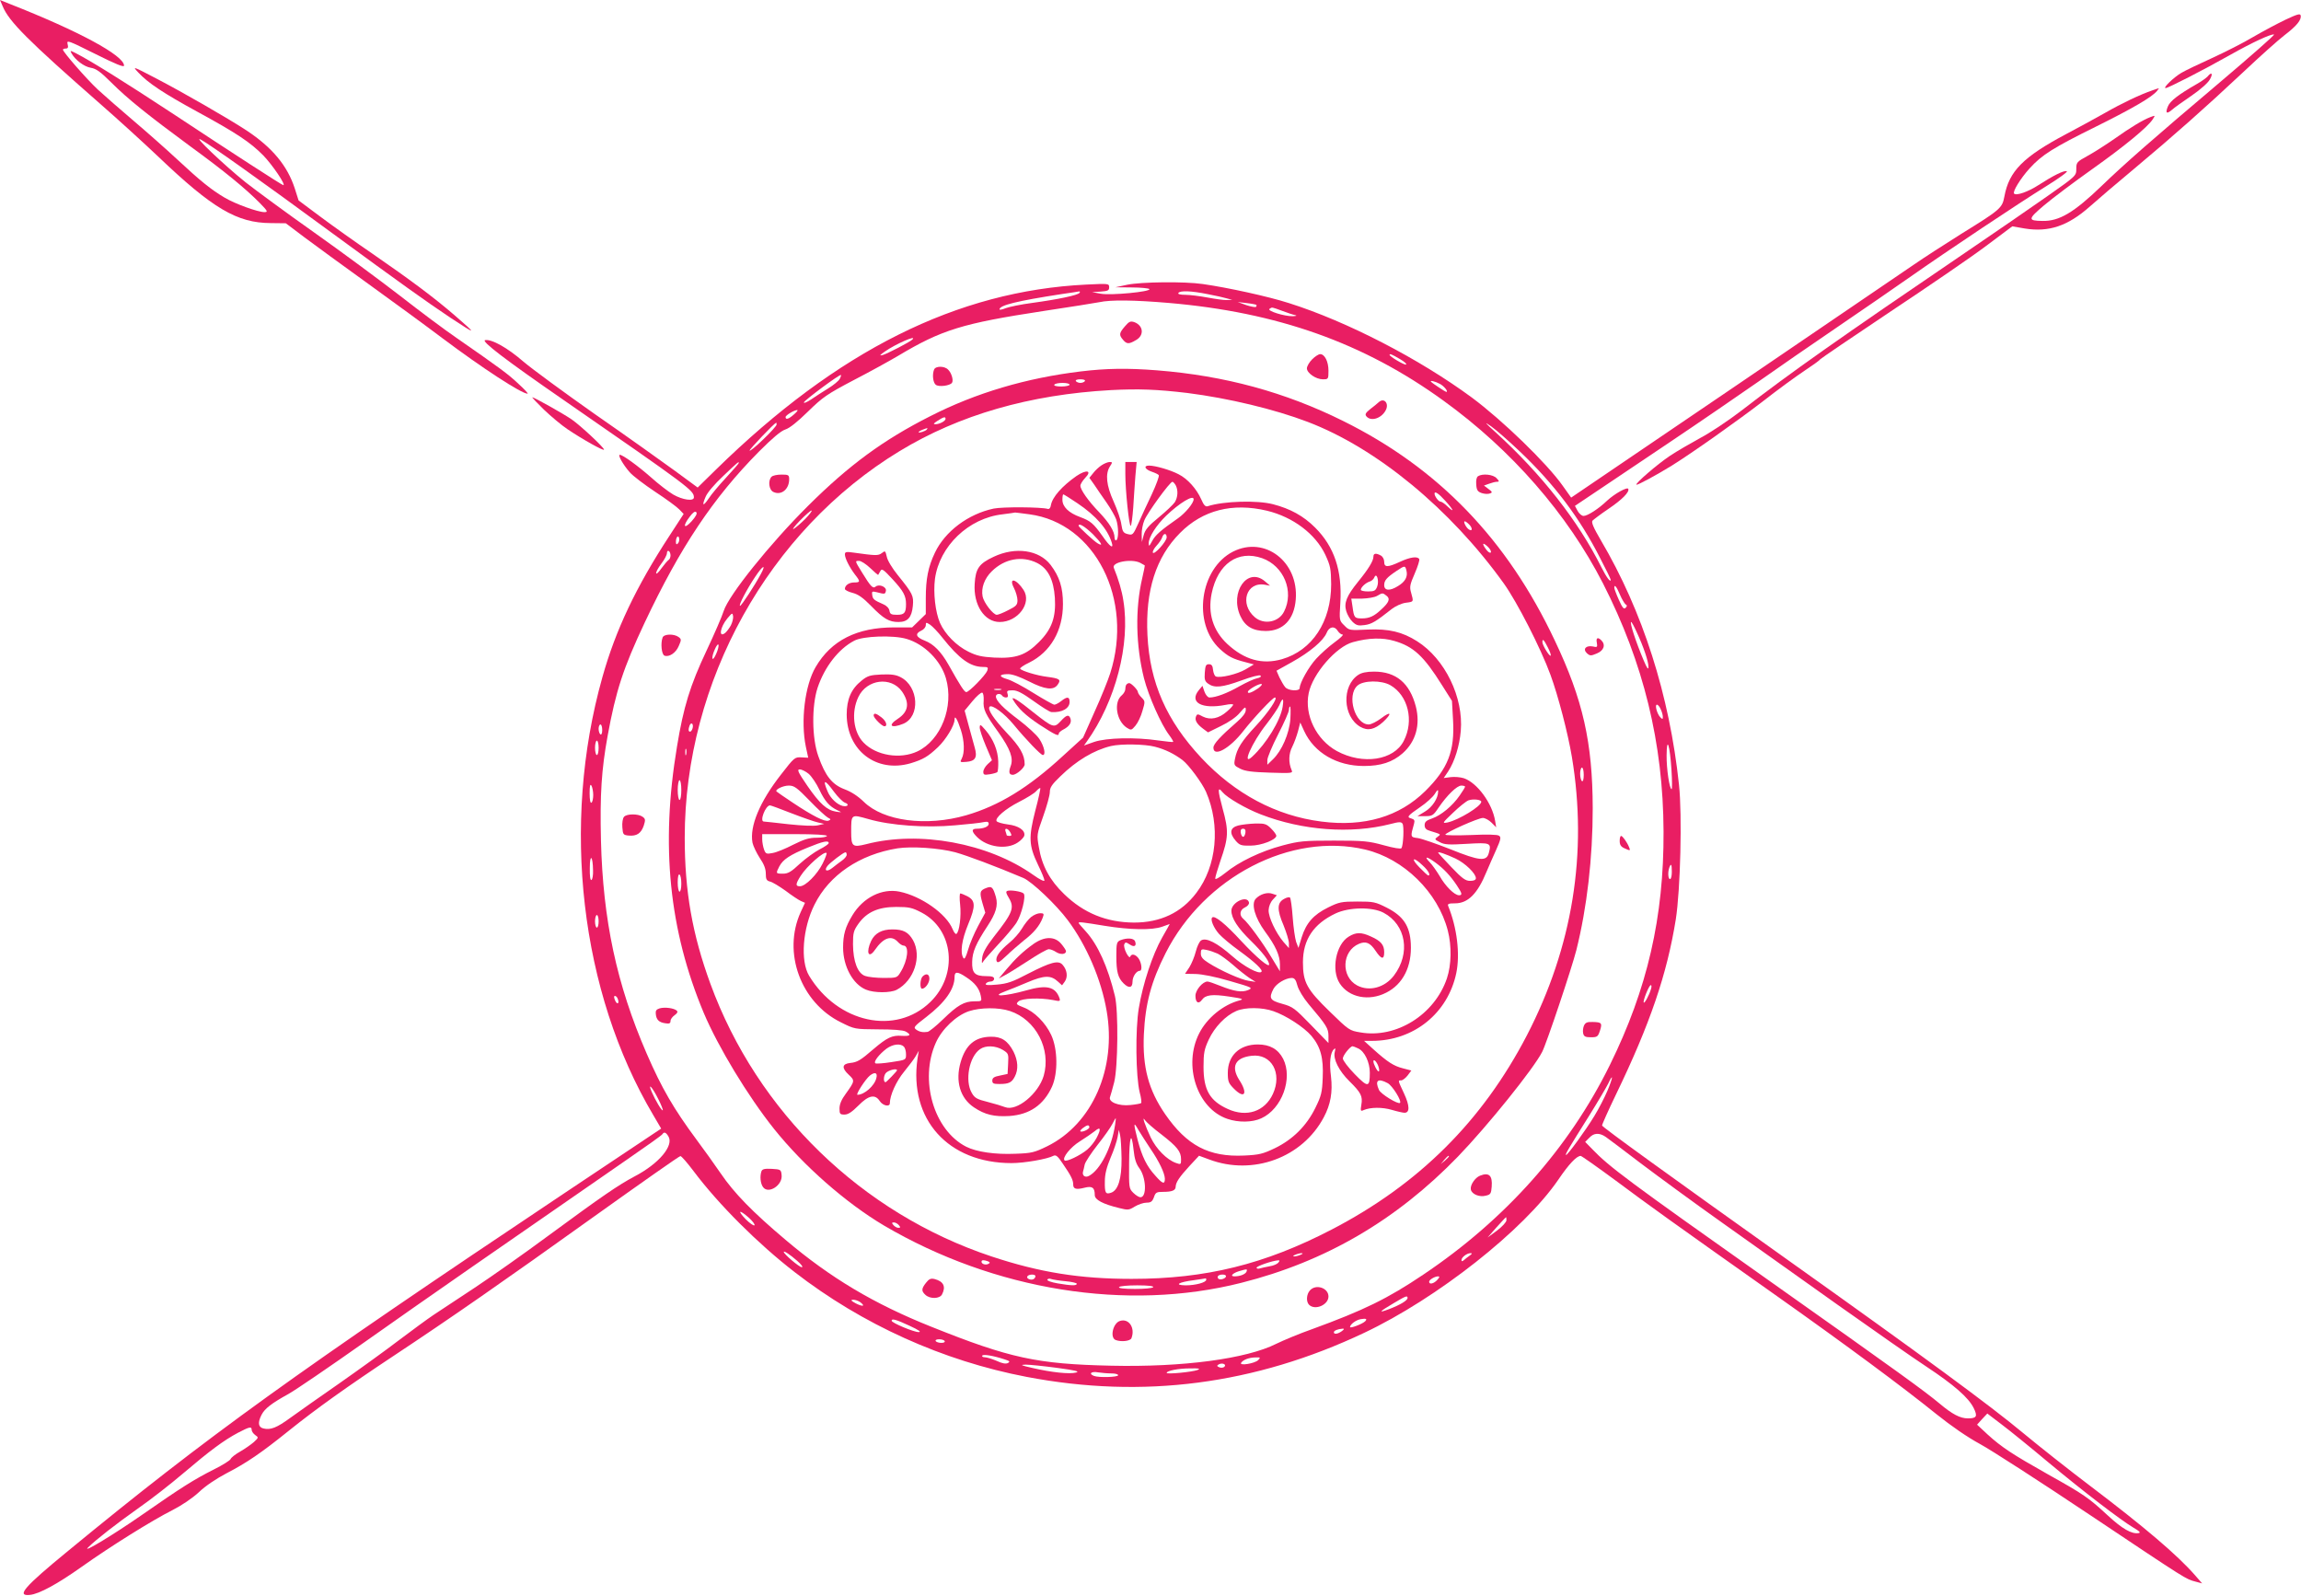 <?xml version="1.0" standalone="no"?>
<!DOCTYPE svg PUBLIC "-//W3C//DTD SVG 20010904//EN"
 "http://www.w3.org/TR/2001/REC-SVG-20010904/DTD/svg10.dtd">
<svg version="1.0" xmlns="http://www.w3.org/2000/svg"
 width="1280pt" height="888pt" viewBox="0 0 1280 888"
 preserveAspectRatio="xMidYMid meet">
<g transform="translate(0,888) scale(0.1,-0.1)"
fill="#e91e63" stroke="none">
<path d="M15 8845 c35 -85 140 -190 545 -545 96 -84 240 -215 320 -291 303
-289 438 -369 626 -370 l84 -1 102 -77 c57 -43 218 -160 358 -261 140 -101
326 -237 412 -302 220 -165 439 -308 473 -308 5 0 -18 25 -51 55 -57 54 -105
89 -344 255 -63 43 -205 149 -315 235 -110 85 -325 244 -479 353 -153 108
-324 234 -380 278 -122 98 -295 263 -250 238 52 -28 328 -224 724 -515 400
-293 522 -380 665 -476 149 -98 151 -97 23 14 -114 98 -242 194 -458 343 -91
62 -220 154 -287 204 l-122 91 -21 66 c-41 127 -125 228 -268 323 -107 70
-356 213 -502 289 -134 70 -135 70 -100 33 54 -58 140 -115 325 -216 222 -121
297 -171 370 -245 51 -53 127 -165 111 -165 -7 0 -279 176 -621 402 -254 167
-444 286 -533 332 -32 16 -33 16 -24 -1 21 -37 70 -74 107 -80 30 -5 54 -22
114 -82 91 -91 206 -183 441 -356 188 -137 305 -233 385 -314 44 -45 47 -51
26 -51 -36 0 -164 46 -222 81 -73 43 -134 92 -264 213 -60 56 -170 153 -243
215 -73 62 -162 140 -198 173 -62 58 -194 209 -194 222 0 3 7 6 16 6 12 0 15
6 10 25 -6 24 3 20 154 -55 112 -56 160 -76 160 -65 0 56 -251 192 -638 344
l-52 21 15 -35z"/>
<path d="M12715 8771 c-44 -21 -125 -64 -180 -96 -55 -33 -158 -85 -230 -118
-71 -32 -148 -69 -170 -82 -43 -25 -105 -85 -88 -85 14 0 211 101 358 184 124
70 230 119 245 114 5 -2 -127 -118 -292 -258 -388 -328 -538 -460 -668 -585
-154 -148 -235 -196 -328 -194 -83 1 -82 10 9 87 46 39 166 129 266 200 183
130 309 234 338 278 15 23 15 23 -12 13 -42 -16 -109 -56 -202 -122 -46 -32
-113 -75 -148 -94 -60 -33 -63 -36 -63 -73 0 -38 -1 -39 -162 -152 -90 -63
-284 -197 -433 -298 -731 -497 -995 -683 -1265 -892 -74 -57 -179 -127 -233
-155 -53 -29 -129 -73 -168 -99 -69 -46 -193 -153 -186 -160 4 -5 111 53 197
106 111 69 370 252 511 361 79 62 181 136 226 166 45 30 85 58 88 64 4 5 179
124 390 265 211 140 451 304 532 365 l147 110 69 -12 c134 -22 240 14 361 121
38 34 150 130 250 213 220 184 388 333 606 537 91 86 193 177 228 204 67 51
96 86 90 110 -2 12 -19 7 -83 -23z"/>
<path d="M12280 8454 c-8 -8 -34 -27 -59 -41 -103 -59 -149 -95 -161 -124 -16
-38 -8 -46 22 -20 12 11 61 46 108 78 47 32 93 72 103 91 19 33 10 45 -13 16z"/>
<path d="M11975 8378 c-70 -24 -171 -72 -267 -127 -57 -32 -152 -84 -213 -116
-241 -128 -319 -207 -345 -348 -12 -65 -22 -73 -240 -208 -91 -57 -210 -134
-265 -172 -55 -37 -506 -344 -1002 -682 l-903 -613 -47 66 c-88 125 -336 365
-506 491 -292 215 -694 423 -1017 525 -115 37 -339 86 -479 106 -103 15 -343
12 -421 -4 l-65 -14 92 -1 c50 0 94 -5 97 -9 9 -15 -214 -36 -270 -26 l-49 9
48 3 c40 3 47 6 47 24 0 21 -3 21 -127 15 -719 -35 -1384 -367 -2060 -1029
l-102 -100 -128 94 c-70 51 -269 193 -442 313 -172 121 -352 253 -400 294 -89
77 -175 125 -212 119 -26 -4 116 -112 436 -333 702 -486 725 -503 725 -542 0
-23 -63 -14 -115 16 -27 16 -83 59 -124 96 -74 65 -157 125 -173 125 -13 0 18
-55 55 -97 17 -20 82 -69 142 -109 61 -40 121 -84 134 -98 l24 -25 -80 -123
c-185 -283 -299 -524 -372 -785 -231 -819 -123 -1751 283 -2436 l44 -75 -532
-355 c-1507 -1007 -1990 -1355 -2767 -1994 -244 -200 -290 -253 -213 -245 52
5 154 61 288 156 159 113 391 258 506 316 51 26 109 65 146 99 36 35 98 76
153 105 114 59 193 113 346 236 153 123 327 247 585 418 323 214 608 412 1115
775 259 185 475 337 480 336 6 0 38 -37 72 -82 141 -188 360 -406 563 -563
377 -292 825 -494 1290 -583 648 -124 1271 -43 1879 245 406 192 888 572 1079
851 59 87 102 133 125 133 5 0 93 -62 196 -138 188 -140 299 -220 896 -642
383 -271 694 -501 885 -655 86 -69 175 -130 245 -168 61 -33 337 -211 615
-397 546 -365 528 -353 583 -368 l37 -10 -40 46 c-98 112 -280 267 -585 498
-115 87 -282 219 -370 292 -185 154 -545 419 -1325 974 -629 448 -1014 726
-1018 737 -1 4 33 81 77 172 190 393 284 670 333 974 26 165 36 582 18 749
-53 499 -202 966 -435 1361 -41 70 -54 100 -46 109 6 6 45 36 88 65 77 52 117
93 111 111 -4 14 -76 -26 -118 -65 -48 -46 -109 -85 -131 -85 -10 0 -25 13
-33 28 l-15 28 97 65 c53 36 241 162 417 280 176 118 403 274 505 345 102 72
300 209 440 304 140 95 322 221 405 279 208 146 604 410 759 506 71 44 122 81
113 83 -18 4 -74 -24 -158 -78 -57 -37 -123 -60 -135 -47 -10 10 36 85 86 140
69 76 131 115 374 235 199 99 306 161 335 196 7 9 12 16 10 15 -2 0 -17 -5
-34 -11z m-5970 -1127 c-7 -13 -123 -37 -263 -56 -62 -8 -128 -22 -147 -29
-19 -8 -35 -11 -35 -7 0 23 98 47 345 85 50 7 94 14 98 15 5 0 6 -3 2 -8z
m712 -7 c43 -8 92 -19 108 -24 l30 -8 -30 -1 c-16 -1 -65 6 -108 14 -43 8 -99
15 -123 15 -28 0 -43 4 -39 10 9 15 73 12 162 -6z m-217 -49 c606 -52 1086
-222 1530 -544 379 -274 689 -630 887 -1016 226 -443 335 -889 337 -1380 2
-477 -90 -876 -299 -1300 -227 -461 -581 -859 -1037 -1165 -199 -134 -332
-199 -620 -304 -71 -25 -159 -62 -198 -81 -167 -84 -521 -131 -918 -122 -415
9 -565 42 -1002 217 -318 127 -561 272 -810 483 -184 155 -287 261 -361 370
-35 51 -95 135 -134 187 -126 170 -194 286 -278 480 -167 385 -243 742 -254
1186 -6 254 3 393 37 580 46 252 87 377 206 630 198 420 381 694 635 951 77
77 123 116 148 124 23 7 68 43 126 100 82 80 105 96 255 175 91 47 201 108
245 134 244 146 358 181 810 250 149 22 288 45 310 49 63 14 196 12 385 -4z
m489 -11 c2 -2 1 -7 -2 -11 -4 -3 -28 1 -55 10 l-47 17 50 -6 c28 -3 52 -8 54
-10z m143 -33 c29 -11 62 -22 73 -24 12 -3 6 -5 -14 -6 -46 -1 -145 30 -129
41 16 10 9 11 70 -11z m-2057 -160 c-16 -15 -138 -78 -165 -86 -20 -5 -17 -1
13 20 60 42 182 95 152 66z m2712 -108 c26 -15 41 -29 34 -31 -10 -3 -91 45
-91 54 0 8 13 3 57 -23z m-3116 -111 c-6 -11 -34 -34 -63 -52 -29 -18 -73 -46
-96 -62 -24 -16 -42 -23 -40 -16 5 13 200 158 206 152 2 -1 -1 -11 -7 -22z
m3338 -27 c24 -12 50 -45 36 -45 -4 0 -76 47 -84 56 -10 10 22 3 48 -11z
m-3592 -170 c-29 -26 -47 -32 -47 -15 0 10 48 39 65 39 6 0 -3 -11 -18 -24z
m4036 -205 c193 -183 335 -371 450 -598 32 -61 57 -113 57 -117 0 -18 -24 14
-51 68 -130 260 -334 520 -589 752 -61 55 -66 62 -26 34 27 -19 98 -81 159
-139z m-4133 148 c0 -6 -34 -44 -75 -83 -41 -40 -75 -67 -75 -61 0 8 133 148
148 155 1 0 2 -4 2 -11z m-210 -213 c0 -3 -32 -40 -71 -82 -39 -42 -82 -93
-96 -115 -32 -47 -40 -43 -18 8 9 23 49 70 98 116 83 79 87 82 87 73z m-263
-325 c-43 -47 -51 -27 -10 26 17 23 29 32 36 25 7 -7 -2 -24 -26 -51z m-76
-123 c-8 -8 -11 -5 -11 9 0 27 14 41 18 19 2 -9 -1 -22 -7 -28z m-41 -67 c0
-10 -5 -22 -11 -25 -6 -4 -24 -25 -40 -47 -16 -23 -29 -34 -29 -26 0 8 13 32
30 54 16 21 30 47 30 57 0 10 5 15 10 12 6 -3 10 -15 10 -25z m5281 -217 c11
-26 26 -51 32 -55 9 -5 9 -10 0 -19 -10 -10 -18 0 -38 45 -14 31 -25 61 -25
66 0 22 12 8 31 -37z m94 -210 c38 -82 65 -162 65 -192 0 -19 -7 -11 -26 34
-45 106 -80 215 -70 215 3 0 17 -26 31 -57z m133 -428 c7 -14 12 -33 12 -43 0
-14 -2 -14 -14 -2 -18 18 -32 70 -19 70 6 0 15 -11 21 -25z m-5888 -116 c0
-17 -4 -28 -10 -24 -5 3 -10 17 -10 31 0 13 5 24 10 24 6 0 10 -14 10 -31z
m-20 -99 c0 -22 -4 -40 -10 -40 -5 0 -10 18 -10 40 0 22 5 40 10 40 6 0 10
-18 10 -40z m5968 -122 c4 -60 4 -108 1 -108 -12 0 -29 114 -28 189 1 110 18
57 27 -81z m-5998 -140 c0 -20 -4 -40 -10 -43 -6 -4 -10 16 -10 52 0 41 3 54
10 43 5 -8 10 -32 10 -52z m-1 -420 c1 -26 -3 -50 -9 -53 -6 -4 -10 21 -9 67
0 81 17 69 18 -14z m6001 -8 c0 -22 -4 -40 -10 -40 -11 0 -13 39 -4 64 10 26
14 19 14 -24z m-5970 -275 c0 -19 -4 -35 -10 -35 -5 0 -10 16 -10 35 0 19 5
35 10 35 6 0 10 -16 10 -35z m5854 -377 c-10 -34 -35 -80 -40 -75 -7 6 29 97
39 97 5 0 5 -10 1 -22z m-5748 -53 c11 -27 -2 -37 -14 -11 -7 16 -8 26 -1 26
5 0 12 -7 15 -15z m5506 -512 c-16 -38 -49 -102 -73 -141 -49 -81 -152 -222
-158 -217 -4 5 12 32 130 220 48 77 95 157 105 177 30 64 27 34 -4 -39z
m-5281 -45 c17 -33 28 -62 26 -64 -5 -6 -42 56 -62 103 -23 54 3 27 36 -39z
m57 -209 c32 -51 -52 -152 -188 -223 -92 -49 -178 -108 -480 -330 -135 -100
-320 -230 -412 -291 -91 -60 -194 -128 -227 -150 -33 -22 -120 -86 -193 -141
-73 -56 -223 -164 -333 -241 -110 -76 -231 -162 -270 -190 -75 -55 -110 -69
-150 -59 -29 7 -32 33 -10 76 18 35 56 64 150 116 38 21 230 152 427 291 312
221 777 543 1455 1012 106 73 195 136 198 142 9 14 19 11 33 -12z m5214 -3 c9
-6 97 -72 195 -147 98 -74 304 -225 458 -334 154 -109 442 -314 640 -455 198
-140 419 -295 491 -342 154 -102 234 -172 263 -230 23 -47 17 -58 -32 -58 -43
0 -87 23 -157 82 -84 70 -227 174 -940 678 -799 565 -897 638 -993 738 l-39
40 24 24 c24 26 55 28 90 4z m-4766 -450 c21 -19 35 -38 31 -42 -4 -4 -26 11
-49 34 -48 50 -37 56 18 8z m4214 -14 c0 -10 -23 -35 -52 -57 l-53 -39 50 57
c28 31 51 56 53 56 1 1 2 -7 2 -17z m-3945 -226 c23 -20 34 -35 25 -35 -14 0
-100 73 -100 85 0 8 34 -14 75 -50z m3740 29 c-11 -8 -26 -19 -32 -25 -10 -8
-13 -7 -13 1 0 15 30 38 50 38 11 0 10 -3 -5 -14z m-180 -135 c-19 -21 -45
-27 -45 -10 0 11 30 29 49 30 11 0 10 -5 -4 -20z m-165 -100 c0 -14 -40 -38
-102 -62 -64 -24 -58 -16 25 33 67 40 77 44 77 29z m-3044 -24 c30 -23 13 -26
-26 -6 -27 15 -30 19 -14 20 11 0 29 -6 40 -14z m2808 -106 c-15 -15 -84 -41
-84 -32 0 15 34 40 60 44 30 5 37 1 24 -12z m-2534 -25 c52 -24 67 -35 50 -35
-27 0 -149 51 -150 63 0 14 25 7 100 -28z m2404 -30 c-22 -16 -44 -19 -44 -6
0 9 21 18 49 20 10 1 9 -4 -5 -14z m-2209 -55 c3 -6 -5 -10 -19 -10 -14 0 -28
5 -31 10 -3 6 5 10 19 10 14 0 28 -4 31 -10z m334 -102 c28 -9 31 -12 18 -20
-12 -6 -31 -3 -63 12 -26 11 -55 20 -66 20 -10 0 -17 4 -14 9 6 9 61 0 125
-21z m1410 -4 c-20 -19 -106 -33 -95 -15 11 17 45 30 81 30 27 1 28 0 14 -15z
m-188 -37 c-5 -5 -18 -7 -28 -3 -14 6 -15 9 -4 16 19 11 46 1 32 -13z m-931
-6 c104 -14 128 -20 106 -26 -36 -10 -138 1 -241 25 -66 15 -73 18 -40 19 22
0 101 -8 175 -18z m781 -12 c-29 -11 -171 -25 -171 -16 0 12 66 25 130 25 51
1 60 -1 41 -9z m-478 -19 c20 0 37 -4 37 -10 0 -11 -108 -14 -134 -4 -32 12
-16 27 22 20 20 -3 54 -6 75 -6z m5212 -495 c197 -164 401 -320 473 -363 33
-19 42 -28 29 -30 -38 -7 -91 23 -173 99 -106 98 -130 115 -334 229 -195 110
-255 149 -334 221 l-58 54 28 31 29 31 80 -61 c44 -33 161 -128 260 -211z
m-9995 181 c0 -8 9 -21 20 -29 19 -13 19 -14 -8 -39 -15 -13 -49 -37 -75 -52
-27 -15 -51 -34 -54 -42 -3 -8 -45 -34 -93 -58 -109 -55 -181 -100 -399 -252
-158 -110 -338 -219 -301 -182 42 42 159 133 275 215 72 50 186 139 255 198
147 125 225 183 304 225 65 34 76 36 76 16z"/>
<path d="M6258 7065 c-33 -38 -34 -48 -11 -75 21 -25 33 -25 72 -2 47 26 42
81 -9 100 -21 7 -29 4 -52 -23z"/>
<path d="M7299 6881 c-16 -16 -29 -39 -29 -50 0 -26 50 -61 89 -61 30 0 31 1
31 48 0 51 -21 92 -46 92 -9 0 -29 -13 -45 -29z"/>
<path d="M5196 6824 c-11 -28 -6 -71 9 -84 16 -14 80 -6 91 11 9 14 -3 55 -22
73 -20 21 -70 21 -78 0z"/>
<path d="M6013 6814 c-305 -37 -583 -119 -838 -249 -261 -132 -452 -272 -681
-500 -211 -210 -439 -494 -468 -583 -9 -29 -52 -129 -96 -222 -91 -193 -128
-313 -164 -533 -92 -550 -44 -1021 149 -1482 80 -189 245 -462 391 -645 165
-206 399 -411 611 -537 616 -362 1352 -480 1988 -319 468 118 862 348 1205
702 165 171 422 490 469 583 25 49 165 467 190 566 59 236 91 512 91 790 -1
364 -54 602 -211 932 -265 562 -648 959 -1177 1221 -324 161 -659 252 -1036
282 -165 13 -282 11 -423 -6z m22 -54 c-3 -5 -15 -10 -25 -10 -10 0 -22 5 -25
10 -4 6 7 10 25 10 18 0 29 -4 25 -10z m-85 -20 c0 -5 -21 -10 -46 -10 -27 0
-43 4 -39 10 3 6 24 10 46 10 21 0 39 -4 39 -10z m655 -46 c228 -29 484 -90
670 -161 383 -146 792 -483 1090 -898 74 -103 207 -363 260 -509 43 -117 97
-325 119 -456 89 -535 4 -1058 -250 -1549 -248 -477 -601 -829 -1087 -1081
-372 -193 -699 -274 -1112 -274 -288 0 -512 36 -780 125 -721 240 -1302 803
-1563 1516 -101 276 -143 515 -143 813 0 869 467 1709 1196 2151 331 201 722
314 1175 339 155 8 256 4 425 -16z m-1345 -144 c0 -12 -34 -30 -57 -30 -13 0
-10 5 12 19 34 22 45 25 45 11z m-104 -59 c-6 -9 -46 -22 -46 -15 0 3 10 9 23
14 29 11 29 11 23 1z m2883 -396 c46 -50 56 -73 13 -32 -15 15 -33 27 -40 27
-10 0 -32 30 -32 44 0 16 22 2 59 -39z m-3559 -101 c-25 -25 -54 -50 -65 -56
-11 -6 5 15 35 46 30 31 59 56 64 56 6 0 -10 -21 -34 -46z m3695 -34 c18 -20
15 -38 -4 -25 -15 9 -33 45 -23 45 5 0 17 -9 27 -20z m118 -153 c-3 -5 -14 1
-24 14 -27 35 -23 46 6 19 13 -12 22 -27 18 -33z m-4060 -119 c-33 -62 -108
-177 -116 -178 -11 0 39 95 85 163 42 63 61 71 31 15z m-167 -286 c-8 -15 -22
-34 -31 -42 -39 -32 -30 31 12 81 26 31 28 31 31 12 2 -12 -4 -35 -12 -51z
m4544 -123 c12 -23 19 -43 16 -46 -6 -7 -46 58 -46 75 0 22 9 13 30 -29z
m-4626 -36 c-9 -21 -18 -33 -21 -26 -2 6 3 28 13 50 9 21 18 33 21 26 2 -6 -3
-28 -13 -50z m-131 -413 c-3 -11 -9 -20 -14 -20 -10 0 -11 12 -3 34 9 22 23
10 17 -14z m-36 -147 c-3 -10 -5 -4 -5 12 0 17 2 24 5 18 2 -7 2 -21 0 -30z
m4993 -114 c0 -24 -4 -38 -10 -34 -5 3 -10 22 -10 41 0 19 5 34 10 34 6 0 10
-18 10 -41z m-5020 -84 c0 -30 -4 -55 -10 -55 -5 0 -10 25 -10 55 0 30 5 55
10 55 6 0 10 -25 10 -55z m0 -521 c0 -24 -4 -44 -10 -44 -5 0 -10 23 -10 51 0
31 4 48 10 44 6 -3 10 -26 10 -51z m4270 -1517 c0 -2 -10 -12 -22 -23 l-23
-19 19 23 c18 21 26 27 26 19z m-3060 -382 c10 -12 10 -15 -3 -15 -8 0 -20 7
-27 15 -10 12 -10 15 3 15 8 0 20 -7 27 -15z m2235 -165 c-11 -5 -27 -9 -35
-9 -9 0 -8 4 5 9 11 5 27 9 35 9 9 0 8 -4 -5 -9z m-1740 -36 c12 -5 14 -9 4
-14 -14 -9 -39 -2 -39 11 0 11 12 11 35 3z m1616 -8 c-7 -8 -28 -17 -49 -20
-20 -4 -45 -9 -54 -12 -10 -3 -18 -1 -18 4 0 9 88 39 119 41 10 1 11 -2 2 -13z
m-177 -50 c-6 -14 -35 -26 -67 -26 -27 0 -10 18 26 29 45 13 47 13 41 -3z
m-1174 -25 c0 -6 -5 -13 -10 -16 -15 -9 -43 3 -35 15 8 13 45 13 45 1z m1060
0 c0 -12 -29 -23 -41 -15 -5 3 -7 10 -4 15 8 12 45 12 45 0z m-893 -28 c35 -3
63 -10 63 -14 0 -12 -31 -11 -107 2 -35 6 -60 15 -57 21 3 5 13 7 22 3 9 -3
45 -9 79 -12z m783 8 c0 -15 -60 -31 -114 -31 -68 1 -40 18 47 29 34 5 63 9
65 10 1 0 2 -3 2 -8z m-295 -41 c-3 -6 -49 -10 -101 -10 -61 0 -93 4 -89 10 3
6 49 10 101 10 61 0 93 -4 89 -10z"/>
<path d="M6128 6292 c-14 -9 -36 -29 -47 -44 l-21 -26 27 -38 c14 -22 45 -66
68 -99 23 -33 47 -75 54 -94 14 -42 14 -108 1 -116 -5 -3 -10 3 -10 15 0 34
-29 81 -85 140 -61 63 -105 126 -105 148 0 9 12 28 27 44 40 41 7 48 -49 10
-80 -56 -134 -117 -142 -162 -2 -15 -9 -23 -17 -21 -38 11 -251 12 -301 2
-142 -30 -271 -127 -327 -245 -38 -79 -51 -147 -51 -254 l0 -88 -38 -37 -38
-37 -100 0 c-207 0 -350 -72 -437 -221 -60 -102 -84 -301 -54 -444 l13 -60
-38 2 c-37 2 -40 -1 -113 -95 -119 -152 -176 -289 -159 -380 4 -18 22 -56 40
-84 24 -35 34 -61 34 -88 0 -31 4 -39 24 -44 13 -3 51 -26 86 -51 34 -26 72
-51 85 -57 l23 -10 -24 -52 c-102 -224 0 -503 224 -613 76 -38 76 -38 207 -39
83 0 138 -4 153 -12 34 -19 26 -27 -22 -24 -52 4 -81 -9 -156 -73 -74 -64 -91
-74 -131 -78 -45 -5 -48 -28 -8 -65 35 -33 35 -35 -16 -106 -24 -32 -35 -59
-35 -82 0 -31 3 -34 28 -34 20 0 41 14 77 50 57 58 93 65 119 25 17 -26 56
-34 56 -12 0 44 36 123 79 175 26 32 56 71 65 87 l17 30 -7 -43 c-49 -338 170
-582 523 -582 70 0 199 22 234 41 13 6 24 -3 51 -44 46 -67 58 -91 58 -116 0
-25 16 -30 63 -18 43 11 57 1 57 -41 0 -26 45 -50 136 -72 48 -12 54 -12 86 8
20 12 49 22 66 22 24 0 32 6 41 30 9 27 15 30 50 30 51 0 71 8 71 29 1 24 20
53 77 115 l53 57 57 -21 c243 -91 518 10 637 235 38 71 50 140 40 227 -10 77
-4 132 16 151 9 9 10 6 5 -15 -10 -39 23 -105 82 -163 64 -63 74 -83 66 -130
-6 -35 -4 -38 13 -30 37 16 103 17 157 1 30 -9 62 -16 70 -16 30 0 29 39 -2
106 -36 77 -35 74 -17 74 8 0 24 12 36 27 l21 28 -46 12 c-52 13 -86 35 -165
106 l-52 47 44 0 c232 0 422 153 469 377 22 106 4 253 -45 373 -5 12 3 15 38
15 72 0 125 53 175 175 13 30 37 86 54 123 26 58 28 70 16 78 -8 7 -69 8 -156
4 -79 -3 -143 -2 -143 2 1 12 183 93 209 93 12 0 34 -12 48 -26 l26 -26 -6 36
c-16 98 -100 212 -174 237 -19 6 -53 9 -74 6 l-38 -5 25 37 c36 55 63 142 70
225 16 187 -88 401 -243 499 -82 52 -157 70 -273 65 -104 -5 -105 -5 -132 23
-28 27 -28 28 -22 126 11 179 -34 312 -140 418 -65 65 -138 105 -234 130 -88
23 -274 18 -364 -11 -12 -4 -22 6 -36 39 -26 58 -76 114 -126 139 -46 24 -129
48 -164 48 -33 0 -23 -21 15 -34 18 -6 35 -14 39 -19 4 -4 -13 -51 -38 -105
-25 -53 -60 -127 -76 -164 -29 -64 -31 -66 -59 -59 -24 6 -29 14 -35 53 -3 26
-23 83 -43 128 -41 90 -47 154 -21 195 15 23 15 25 -1 25 -10 0 -30 -8 -45
-18z m412 -111 c15 -28 12 -68 -5 -95 -9 -13 -49 -51 -89 -84 -58 -47 -76 -69
-84 -99 l-10 -38 -1 41 c-1 23 6 59 15 80 17 42 142 214 156 214 4 0 12 -9 18
-19z m-547 -100 c103 -69 168 -144 191 -218 13 -40 -10 -25 -51 35 -51 71 -66
84 -125 106 -63 23 -98 57 -98 96 0 16 2 30 5 30 3 0 38 -22 78 -49z m647 22
c0 -22 -46 -77 -87 -106 -96 -67 -126 -93 -144 -127 -16 -30 -19 -31 -19 -12
0 34 42 100 97 153 74 71 153 119 153 92z m408 -64 c145 -35 270 -129 325
-246 28 -61 31 -77 32 -163 0 -208 -105 -368 -274 -417 -109 -31 -208 -4 -304
85 -79 74 -109 170 -87 280 34 166 146 244 281 197 121 -43 179 -185 122 -297
-29 -59 -111 -75 -162 -32 -88 74 -48 201 57 181 l27 -5 -28 24 c-97 83 -198
-60 -137 -193 26 -57 69 -83 141 -83 97 0 158 64 167 175 17 210 -172 355
-348 267 -186 -94 -228 -400 -74 -542 46 -42 70 -55 144 -74 l45 -12 -47 -28
c-45 -26 -139 -49 -165 -39 -6 3 -13 19 -15 36 -2 24 -8 32 -23 32 -17 0 -20
-8 -23 -47 -3 -39 1 -49 20 -62 34 -24 77 -20 184 19 57 21 101 32 106 27 6
-6 -3 -12 -19 -15 -16 -3 -60 -23 -99 -45 -67 -38 -130 -62 -166 -62 -9 0 -21
14 -28 33 l-11 32 -20 -24 c-56 -68 16 -108 149 -82 23 5 42 5 42 1 0 -4 -16
-22 -35 -38 -44 -39 -92 -49 -134 -28 -29 16 -32 15 -38 0 -8 -20 5 -42 40
-68 l27 -20 71 35 c44 21 85 49 105 73 31 36 34 37 34 16 0 -15 -16 -37 -47
-64 -94 -82 -133 -124 -133 -145 0 -55 91 -5 166 92 58 74 164 187 176 187 20
0 -37 -84 -106 -158 -80 -86 -105 -126 -116 -183 -7 -35 -5 -38 29 -55 27 -14
67 -19 165 -22 123 -4 129 -3 121 14 -18 42 -17 91 4 131 11 22 25 61 32 87
l12 47 22 -48 c56 -121 182 -194 332 -194 94 0 159 21 216 71 73 65 99 158 73
260 -34 130 -110 194 -232 194 -42 0 -70 -6 -88 -18 -93 -61 -87 -232 11 -289
42 -24 79 -16 127 27 51 48 45 63 -10 21 -25 -19 -57 -35 -70 -35 -77 0 -124
161 -63 216 33 30 134 31 184 2 98 -57 132 -197 74 -309 -55 -109 -228 -135
-372 -57 -115 63 -182 201 -157 322 22 108 153 259 246 284 87 24 165 26 229
7 108 -31 165 -84 267 -247 l55 -87 6 -106 c10 -173 -28 -270 -154 -395 -145
-143 -340 -201 -579 -170 -251 32 -480 154 -668 355 -193 207 -286 417 -299
682 -12 247 47 434 182 569 125 126 291 169 483 123z m-1321 -20 c365 -49 580
-473 449 -884 -12 -38 -51 -135 -87 -214 l-64 -144 -112 -102 c-192 -177 -356
-277 -538 -330 -222 -64 -460 -33 -570 75 -33 32 -70 56 -108 70 -68 26 -106
73 -145 184 -36 101 -37 279 -4 380 39 116 116 216 204 262 48 26 217 32 291
10 99 -29 190 -120 219 -219 46 -158 -28 -345 -159 -407 -96 -45 -229 -23
-299 49 -57 58 -70 169 -29 254 47 99 182 116 243 30 43 -63 36 -112 -23 -151
-59 -38 -39 -56 30 -28 95 40 86 207 -15 259 -27 14 -52 17 -107 15 -62 -3
-77 -7 -110 -34 -58 -46 -83 -104 -83 -189 1 -200 165 -326 355 -271 69 21 96
36 153 90 44 42 92 121 92 153 0 28 16 2 35 -57 20 -62 22 -127 5 -160 -11
-20 -10 -21 26 -18 50 4 62 25 46 80 -7 24 -22 80 -34 124 l-22 81 43 52 c24
29 48 50 55 48 6 -2 9 -21 8 -44 -4 -48 8 -74 83 -178 65 -92 84 -143 67 -187
-12 -33 -9 -48 12 -48 21 0 66 40 66 58 0 53 -25 97 -101 177 -74 79 -107 130
-94 144 14 13 83 -38 133 -99 70 -85 152 -170 163 -170 18 0 8 48 -19 89 -15
23 -67 70 -114 106 -87 65 -128 107 -128 131 0 16 26 19 35 4 3 -5 13 -10 21
-10 11 0 13 6 9 20 -6 17 -2 20 28 20 26 0 54 -15 117 -60 46 -33 90 -61 99
-61 57 -4 101 20 101 56 0 30 -13 32 -47 5 -14 -11 -31 -20 -38 -20 -6 0 -58
29 -116 65 -57 36 -123 71 -146 77 -49 14 -47 28 5 28 24 0 65 -15 115 -40 90
-46 138 -52 161 -18 20 28 10 34 -59 43 -57 7 -142 33 -150 45 -3 4 20 20 50
34 119 59 188 178 188 326 0 92 -19 152 -69 218 -64 83 -195 102 -316 45 -82
-38 -101 -66 -106 -150 -8 -118 54 -213 139 -213 101 0 180 105 133 178 -40
62 -85 73 -54 12 11 -21 20 -53 20 -69 0 -26 -7 -33 -51 -55 -28 -15 -57 -26
-64 -26 -20 0 -72 67 -79 102 -9 47 10 100 51 140 72 71 169 88 253 46 60 -31
91 -92 98 -193 7 -108 -17 -175 -88 -246 -73 -74 -129 -93 -249 -87 -69 4 -98
10 -144 33 -67 33 -130 97 -158 160 -26 60 -38 166 -28 245 25 182 187 338
376 359 37 5 69 9 70 10 1 0 37 -4 80 -10z m352 -110 c48 -49 61 -71 28 -52
-19 10 -107 92 -107 98 0 18 34 -3 79 -46z m411 -18 c0 -23 -71 -101 -77 -85
-2 7 7 24 21 39 14 15 28 36 31 46 8 25 25 24 25 0z m-147 -142 c12 -7 23 -13
25 -14 1 -1 -5 -33 -14 -71 -40 -172 -36 -374 10 -558 26 -100 95 -256 140
-315 14 -19 24 -36 22 -38 -1 -2 -38 2 -82 8 -129 19 -289 15 -357 -8 l-57
-20 15 21 c160 223 244 543 204 785 -8 55 -28 121 -53 182 -14 32 98 53 147
28z m-1100 -417 c93 -117 154 -161 224 -162 29 0 31 -2 25 -21 -10 -25 -101
-119 -117 -119 -10 0 -33 35 -99 153 -41 72 -82 114 -131 133 -50 19 -57 39
-20 56 14 6 25 20 25 30 0 17 2 17 24 3 13 -9 44 -41 69 -73z m2199 38 c7 -11
19 -20 27 -20 7 0 -13 -20 -45 -43 -33 -24 -78 -65 -102 -91 -41 -44 -92 -135
-92 -163 0 -20 -65 -16 -81 5 -8 9 -22 34 -32 54 l-16 37 86 48 c99 55 175
119 193 163 14 35 44 40 62 10z m-442 -318 c-36 -25 -62 -34 -58 -19 5 14 69
49 77 41 3 -2 -6 -12 -19 -22z m-1432 -9 c-10 -2 -26 -2 -35 0 -10 3 -2 5 17
5 19 0 27 -2 18 -5z m1567 -95 c-12 -76 -91 -205 -169 -277 -61 -57 -3 77 80
182 31 40 63 87 71 105 18 44 26 40 18 -10z m43 -68 c-6 -81 -48 -177 -97
-224 l-31 -30 0 26 c0 14 27 79 60 143 33 64 60 125 60 136 0 10 3 19 6 19 4
0 4 -32 2 -70z m-753 -154 c58 -15 106 -39 153 -74 35 -27 109 -127 131 -177
81 -187 60 -413 -54 -562 -83 -110 -200 -165 -347 -165 -152 1 -279 52 -389
159 -79 76 -123 157 -140 260 -12 69 -12 71 24 172 20 56 37 117 37 135 0 25
11 42 58 87 90 88 187 146 282 169 55 13 190 11 245 -4z m-1926 -151 c16 -14
43 -54 59 -88 31 -65 56 -93 100 -114 27 -13 27 -13 -7 -8 -51 8 -91 44 -160
144 -52 76 -59 91 -42 91 11 0 33 -11 50 -25z m140 -99 c22 -30 50 -57 61 -61
27 -9 16 -25 -13 -18 -31 8 -67 42 -83 80 -30 70 -16 69 35 -1z m-135 -50 c44
-46 90 -88 101 -94 18 -9 18 -11 4 -17 -21 -8 -88 26 -199 100 -47 31 -87 59
-90 62 -11 10 35 33 68 33 30 0 45 -11 116 -84z m3646 78 c0 -3 -13 -25 -30
-49 -40 -58 -104 -111 -154 -128 -32 -11 -41 -19 -41 -37 0 -17 8 -26 30 -32
64 -20 62 -18 42 -33 -18 -13 -17 -15 13 -30 26 -14 50 -15 150 -9 132 8 137
5 122 -51 -13 -48 -50 -45 -214 21 -79 31 -160 59 -181 62 -42 5 -42 6 -21 80
5 18 2 24 -15 29 -28 7 -21 15 50 64 33 22 69 55 80 72 14 23 19 27 19 14 0
-38 -33 -88 -74 -112 l-41 -25 43 0 c39 0 45 3 75 48 47 69 102 122 126 122
11 0 21 -3 21 -6z m-2391 -134 c-38 -149 -36 -193 15 -300 20 -41 36 -80 36
-88 0 -7 -26 5 -62 31 -250 177 -634 248 -930 171 -76 -19 -83 -13 -83 69 0
99 -1 98 95 71 123 -36 320 -50 483 -35 72 6 144 14 160 18 20 4 27 1 27 -10
0 -15 -28 -27 -67 -27 -30 0 -29 -15 2 -46 57 -57 165 -72 226 -31 19 12 35
30 37 39 6 29 -32 55 -92 62 -30 4 -58 12 -62 18 -11 17 49 69 126 108 41 21
84 47 94 59 11 12 21 19 23 17 2 -2 -10 -59 -28 -126z m1042 103 c26 -31 131
-92 212 -123 232 -90 501 -110 721 -54 49 13 61 13 68 2 9 -13 5 -119 -6 -136
-3 -6 -44 1 -98 16 -84 23 -110 26 -278 26 -169 0 -194 -3 -285 -27 -121 -32
-244 -91 -319 -153 -33 -26 -56 -39 -56 -31 0 8 13 52 29 99 45 129 47 165 12
291 -28 104 -28 125 0 90z m1439 -53 c0 -25 -125 -101 -187 -115 -32 -6 -31
-4 30 54 34 33 73 64 86 69 26 9 71 4 71 -8z m-3837 -64 c62 -24 128 -47 147
-51 l35 -8 -35 -8 c-21 -5 -88 -2 -163 6 -71 8 -133 15 -138 15 -25 0 9 89 34
90 5 0 59 -20 120 -44z m1217 -106 c9 -16 8 -20 -5 -20 -8 0 -15 2 -15 4 0 2
-3 11 -6 20 -9 23 13 20 26 -4z m-1020 -20 c0 -5 -25 -10 -55 -10 -45 0 -70
-8 -133 -39 -42 -22 -94 -43 -114 -46 -34 -7 -39 -5 -48 20 -5 14 -10 40 -10
56 l0 29 180 0 c113 0 180 -4 180 -10z m10 -40 c0 -5 -23 -21 -51 -35 -27 -14
-77 -50 -110 -80 -48 -45 -65 -55 -94 -55 -40 0 -40 1 -20 40 20 39 60 65 158
105 85 35 117 42 117 25z m2985 -36 c214 -51 404 -237 459 -451 22 -86 20
-190 -5 -265 -68 -202 -282 -336 -481 -301 -62 10 -65 13 -170 115 -129 125
-150 164 -150 275 0 126 59 214 182 272 75 35 203 37 266 4 126 -67 152 -226
58 -350 -51 -67 -137 -90 -204 -55 -92 49 -86 192 10 232 38 16 62 6 92 -39
32 -48 48 -51 48 -8 0 41 -18 63 -75 88 -52 24 -82 24 -122 -1 -72 -43 -99
-187 -50 -261 51 -78 162 -100 258 -51 94 47 144 147 137 273 -5 98 -42 153
-132 199 -65 33 -75 35 -165 35 -89 0 -102 -3 -163 -33 -81 -40 -122 -86 -147
-166 l-18 -59 -13 34 c-6 19 -15 80 -19 136 -4 57 -11 106 -15 110 -4 4 -19 1
-34 -8 -38 -21 -39 -60 -2 -146 16 -40 30 -84 30 -100 l0 -27 -30 34 c-43 51
-84 138 -83 177 1 21 10 44 24 59 l22 24 -24 8 c-29 11 -70 -2 -94 -28 -26
-29 -4 -105 52 -182 58 -78 83 -133 83 -182 l0 -39 -48 79 c-49 82 -128 190
-156 213 -24 20 -19 50 9 63 15 7 24 18 23 27 -9 44 -98 2 -98 -45 0 -42 35
-96 110 -169 62 -61 100 -110 100 -130 0 -20 -69 38 -154 129 -90 98 -150 146
-163 132 -11 -11 8 -57 38 -91 17 -19 68 -62 113 -94 88 -64 133 -107 123
-117 -14 -15 -96 29 -162 87 -84 74 -145 105 -173 88 -10 -6 -23 -34 -30 -62
-7 -28 -23 -67 -36 -88 l-24 -36 59 -1 c36 -1 109 -15 190 -39 125 -36 130
-38 103 -50 -35 -15 -78 -8 -156 23 -32 13 -64 24 -71 24 -27 0 -67 -48 -67
-79 0 -38 17 -49 36 -23 20 28 56 33 154 18 73 -11 81 -14 55 -21 -91 -24
-181 -98 -224 -183 -91 -178 -12 -419 157 -476 61 -21 138 -20 188 3 115 52
177 222 122 331 -28 54 -74 80 -141 80 -102 0 -167 -62 -167 -158 0 -48 4 -58
35 -89 59 -59 78 -26 29 49 -48 75 -23 125 69 135 110 13 171 -97 118 -212
-45 -98 -146 -132 -251 -84 -100 45 -135 106 -135 234 0 78 4 98 29 152 32 69
93 133 153 159 50 22 145 21 207 -1 70 -24 170 -89 211 -137 51 -61 68 -122
63 -233 -3 -82 -8 -101 -41 -168 -49 -100 -126 -176 -225 -224 -67 -32 -87
-37 -171 -41 -197 -9 -319 56 -440 231 -92 134 -126 261 -118 442 8 171 40
293 121 453 215 424 697 674 1111 576z m-2281 -15 c68 -19 223 -77 379 -143
48 -21 183 -149 247 -235 104 -139 186 -329 216 -504 56 -320 -79 -629 -330
-753 -72 -35 -87 -39 -177 -42 -113 -5 -216 10 -274 39 -181 92 -262 372 -169
579 34 76 113 151 184 175 64 21 165 22 228 1 145 -48 230 -213 188 -360 -30
-101 -150 -199 -214 -175 -15 6 -58 19 -97 29 -60 15 -73 22 -89 50 -40 68
-15 202 46 244 31 22 86 20 126 -4 32 -20 33 -22 30 -77 l-3 -57 -42 -9 c-33
-6 -43 -13 -43 -28 0 -16 7 -19 39 -19 53 0 69 8 86 41 21 40 18 88 -7 139
-32 61 -67 84 -126 83 -88 -1 -140 -45 -168 -141 -31 -106 -3 -201 74 -252 61
-41 113 -53 197 -48 113 8 190 61 237 163 34 76 32 209 -4 287 -32 69 -94 131
-154 154 -41 16 -44 19 -29 33 18 18 120 22 193 8 38 -8 41 -7 36 10 -23 65
-72 76 -184 44 -122 -34 -206 -38 -117 -5 17 6 72 28 121 49 97 41 132 41 172
4 l22 -20 16 22 c17 26 12 64 -13 92 -23 27 -66 15 -191 -49 -87 -46 -117 -56
-174 -61 -51 -5 -67 -3 -62 5 4 7 16 12 27 12 10 0 19 7 19 15 0 11 -11 15
-43 15 -64 0 -81 17 -79 80 1 55 21 101 86 200 46 70 59 113 46 160 -16 55
-23 62 -52 51 -38 -14 -40 -24 -23 -84 l16 -54 -40 -74 c-22 -41 -47 -100 -56
-133 -12 -41 -20 -55 -26 -45 -19 30 -9 101 27 188 42 101 41 132 -6 156 -16
8 -33 15 -38 15 -4 0 -5 -28 -1 -62 7 -62 -4 -153 -21 -163 -4 -3 -14 9 -21
27 -35 85 -174 183 -295 208 -97 20 -202 -32 -262 -131 -40 -66 -52 -108 -52
-180 0 -104 54 -204 127 -234 45 -19 136 -19 171 -1 97 51 141 186 91 276 -26
45 -54 60 -115 60 -59 0 -97 -21 -118 -64 -30 -64 -15 -102 21 -50 47 68 92
84 128 44 10 -11 24 -20 31 -20 33 0 24 -83 -16 -147 -19 -32 -21 -33 -93 -33
-41 0 -88 5 -104 11 -42 14 -67 80 -68 176 0 63 3 76 30 114 46 65 110 94 211
94 71 0 88 -4 140 -31 180 -94 205 -347 49 -498 -192 -187 -515 -117 -674 146
-50 83 -36 265 30 396 82 165 251 279 462 313 79 12 230 2 321 -22z m-738 -63
c-30 -60 -95 -126 -126 -126 -26 0 -25 12 4 58 34 54 132 140 144 127 3 -2 -7
-29 -22 -59z m134 49 c0 -8 -12 -22 -26 -32 -14 -10 -38 -28 -54 -41 -30 -24
-48 -16 -27 11 14 18 88 75 100 76 4 1 7 -6 7 -14z m3387 -21 c53 -25 113 -83
113 -109 0 -10 -11 -15 -32 -15 -26 0 -44 13 -105 77 -40 42 -73 78 -73 80 0
7 43 -8 97 -33z m-111 -23 c46 -34 82 -72 118 -126 30 -45 32 -55 12 -55 -25
0 -76 51 -107 106 -17 28 -42 64 -56 78 -34 35 -16 33 33 -3z m-72 -15 c32
-29 46 -56 31 -56 -3 0 -25 20 -49 45 -51 52 -35 62 18 11z m-1769 -336 c141
-23 264 -25 320 -5 22 8 41 15 42 15 0 0 -18 -34 -42 -75 -54 -95 -108 -259
-130 -393 -20 -119 -17 -380 5 -469 8 -29 11 -55 8 -59 -3 -3 -30 -8 -60 -11
-65 -7 -124 17 -113 45 3 9 14 46 23 82 21 84 24 398 4 480 -40 164 -95 285
-162 359 -22 24 -40 45 -40 47 0 7 23 4 145 -16z m629 -155 c18 -9 57 -38 87
-64 30 -27 70 -58 89 -71 l35 -22 -39 6 c-42 6 -155 56 -224 100 -32 20 -42
33 -42 52 0 24 3 26 31 20 17 -3 45 -13 63 -21z m-1399 -131 c48 -31 73 -63
81 -104 6 -30 6 -30 -35 -30 -57 0 -94 -21 -176 -101 -38 -37 -77 -68 -85 -69
-27 -4 -46 0 -64 13 -16 12 -11 18 57 70 104 80 157 155 157 222 0 32 16 32
65 -1z m1842 -46 c7 -25 33 -68 62 -103 101 -119 111 -136 111 -178 l0 -39
-97 100 c-91 94 -102 102 -160 118 -69 19 -76 31 -49 83 16 30 67 60 101 61
16 0 24 -10 32 -42z m-2189 -340 c7 -7 12 -26 12 -43 0 -31 0 -31 -80 -43 -44
-7 -85 -10 -90 -7 -13 8 20 50 62 82 35 25 77 30 96 11z m2527 -10 c36 -16 65
-77 65 -135 0 -83 -10 -84 -84 -8 -36 37 -66 76 -66 87 0 17 41 68 54 68 3 0
17 -5 31 -12z m112 -98 c6 -17 7 -30 2 -30 -8 0 -29 41 -29 56 0 16 18 -1 27
-26z m-2677 -24 c0 -4 -59 -66 -64 -66 -12 0 -12 31 0 49 12 17 64 31 64 17z
m-115 -43 c-10 -43 -67 -93 -105 -93 -12 0 45 88 69 107 28 22 44 16 36 -14z
m2844 -28 c26 -13 80 -100 69 -110 -10 -10 -107 49 -117 72 -24 53 -6 67 48
38z m-1516 -232 c-19 -127 -83 -251 -145 -284 -22 -12 -40 2 -33 25 2 6 6 23
9 38 3 14 36 64 72 110 36 45 73 98 82 116 9 17 17 32 18 32 2 0 0 -17 -3 -37z
m257 -53 c89 -69 110 -96 110 -139 0 -29 -1 -30 -29 -20 -50 18 -109 77 -140
142 -31 65 -52 127 -31 95 6 -9 46 -45 90 -78z m-61 -79 c50 -73 80 -137 81
-168 0 -33 -13 -29 -53 17 -48 52 -74 106 -98 197 -25 98 -24 107 4 57 13 -22
43 -68 66 -103z m-339 119 c0 -12 -42 -31 -50 -23 -6 5 30 33 42 33 4 0 8 -5
8 -10z m41 -58 c-11 -22 -35 -52 -53 -67 -38 -32 -117 -70 -126 -60 -15 14 33
74 85 106 30 19 67 44 82 56 33 28 38 15 12 -35z m138 -117 c1 -112 -19 -177
-59 -190 -30 -10 -35 -1 -34 63 0 41 10 79 32 132 18 41 35 93 39 115 l7 40 7
-30 c4 -16 7 -75 8 -130z m67 48 c5 -49 14 -77 31 -100 39 -51 44 -163 7 -163
-8 0 -26 11 -40 25 -24 24 -24 28 -23 165 1 149 13 184 25 73z"/>
<path d="M5635 4988 c29 -49 69 -87 147 -139 91 -59 108 -67 108 -49 0 5 13
16 29 24 31 17 44 38 35 61 -9 22 -22 18 -54 -17 -36 -39 -43 -36 -151 49 -84
68 -126 94 -114 71z"/>
<path d="M4860 4900 c0 -14 46 -60 60 -60 19 0 10 29 -16 49 -29 23 -44 27
-44 11z"/>
<path d="M5450 4833 c0 -12 15 -57 34 -102 l34 -80 -24 -22 c-13 -12 -24 -31
-24 -42 0 -17 5 -19 36 -14 20 3 39 9 42 12 3 3 6 30 5 60 -2 61 -27 123 -72
175 -27 31 -30 33 -31 13z"/>
<path d="M6267 5073 c-4 -3 -7 -15 -7 -26 0 -10 -9 -26 -20 -35 -46 -38 -30
-142 28 -180 24 -15 26 -15 48 11 13 15 31 52 39 82 16 52 15 55 -4 74 -12 12
-21 26 -21 31 0 12 -37 50 -48 50 -5 0 -12 -3 -15 -7z"/>
<path d="M6888 4288 c-46 -12 -51 -42 -14 -85 22 -25 31 -28 83 -27 59 0 143
33 143 55 0 6 -13 24 -29 40 -26 26 -36 29 -88 28 -32 -1 -75 -6 -95 -11z m40
-40 c-2 -13 -7 -23 -13 -23 -5 0 -11 10 -13 23 -2 15 2 22 13 22 11 0 15 -7
13 -22z"/>
<path d="M5603 3924 c-9 -4 -6 -14 8 -37 34 -56 24 -83 -84 -220 -41 -53 -59
-86 -63 -113 -4 -35 -3 -37 8 -19 7 10 45 53 84 95 39 41 82 93 97 115 29 44
56 151 41 165 -11 11 -75 21 -91 14z"/>
<path d="M5736 3779 c-14 -11 -37 -40 -51 -64 -14 -24 -46 -60 -71 -80 -54
-45 -78 -79 -70 -101 5 -13 15 -8 54 29 26 25 70 63 98 86 55 42 87 81 104
125 9 23 7 26 -14 26 -13 0 -35 -9 -50 -21z"/>
<path d="M5749 3629 c-56 -40 -100 -81 -152 -143 l-41 -49 32 17 c18 9 77 46
131 81 54 36 106 65 115 65 9 0 28 -7 41 -16 25 -16 55 -13 55 5 0 5 -12 23
-26 40 -36 44 -94 43 -155 0z"/>
<path d="M5132 3448 c-14 -14 -16 -68 -3 -68 18 0 41 32 41 56 0 26 -18 32
-38 12z"/>
<path d="M6233 3650 c-21 -9 -23 -16 -23 -89 0 -87 9 -120 40 -151 29 -29 50
-26 50 9 0 29 22 61 41 61 14 0 10 43 -7 68 -17 24 -40 29 -47 10 -2 -7 -12 2
-21 20 -10 19 -15 41 -12 49 6 13 9 13 31 -1 25 -17 39 -8 29 18 -7 18 -45 20
-81 6z"/>
<path d="M6260 6243 c0 -90 21 -293 30 -288 4 2 10 48 14 102 3 54 9 133 12
176 l7 77 -32 0 -31 0 0 -67z"/>
<path d="M4905 5803 c-20 -15 -35 -14 -157 3 -41 6 -48 4 -48 -10 0 -21 25
-71 56 -112 31 -39 30 -44 -4 -44 -29 0 -52 -16 -52 -36 0 -6 19 -16 43 -22
31 -8 58 -27 102 -72 71 -73 101 -90 153 -90 51 0 74 25 80 90 5 56 0 67 -84
171 -30 37 -57 81 -61 102 -8 34 -9 35 -28 20z m-64 -83 c23 -22 43 -39 44
-38 1 2 6 11 12 21 8 16 16 11 67 -44 61 -66 76 -93 76 -139 0 -49 -9 -60 -50
-60 -32 0 -39 4 -42 22 -2 14 -15 28 -33 36 -53 23 -60 29 -63 52 -3 20 -1 22
24 16 46 -12 48 -12 52 7 5 22 -37 40 -57 24 -15 -13 -27 -1 -76 79 -40 65
-40 64 -16 64 11 0 39 -18 62 -40z"/>
<path d="M7640 5783 c0 -23 -28 -69 -86 -140 -63 -78 -79 -117 -65 -163 6 -20
22 -47 35 -59 21 -20 32 -23 67 -18 39 5 62 19 152 90 21 16 54 31 77 34 45 6
44 4 30 55 -10 33 -7 46 20 108 17 39 28 75 25 80 -10 17 -51 11 -107 -15 -69
-32 -88 -32 -88 0 0 14 -8 29 -19 35 -28 15 -41 12 -41 -7z m184 -78 c8 -33
-7 -61 -47 -85 -46 -29 -77 -26 -77 5 0 26 13 42 70 80 45 30 47 30 54 0z
m-163 -88 c-9 -23 -16 -27 -51 -27 -22 0 -40 4 -40 9 0 14 27 39 49 46 11 3
22 13 26 23 13 31 28 -19 16 -51z m52 -51 c22 -17 14 -37 -30 -77 -39 -37 -66
-49 -107 -49 -41 0 -44 4 -52 64 l-7 46 59 0 c33 1 70 7 84 15 31 18 31 18 53
1z"/>
<path d="M7670 6643 c-8 -8 -30 -25 -48 -39 -26 -21 -30 -29 -21 -40 25 -30
83 -12 107 33 21 38 -8 73 -38 46z"/>
<path d="M4292 6228 c-21 -21 -15 -74 11 -85 43 -20 87 15 87 71 0 24 -4 26
-43 26 -24 0 -48 -5 -55 -12z"/>
<path d="M8222 6231 c-8 -5 -12 -22 -10 -46 2 -32 8 -40 31 -48 15 -5 35 -6
45 -2 15 5 14 9 -8 25 l-25 19 28 10 c16 6 35 11 44 11 14 0 14 3 -2 20 -19
21 -78 27 -103 11z"/>
<path d="M3686 5334 c-12 -32 -6 -94 10 -101 26 -10 64 15 80 54 15 34 15 38
-2 50 -25 18 -80 17 -88 -3z"/>
<path d="M8883 5304 c4 -24 2 -26 -23 -20 -38 7 -57 -15 -32 -38 17 -15 22
-15 55 -1 39 16 50 48 25 73 -20 20 -31 14 -25 -14z"/>
<path d="M3471 4336 c-7 -8 -11 -34 -9 -58 3 -40 5 -43 35 -46 45 -4 69 12 84
55 10 32 10 38 -7 50 -24 17 -88 17 -103 -1z"/>
<path d="M9010 4202 c0 -21 7 -32 25 -40 34 -16 36 -15 27 6 -11 27 -36 62
-44 62 -5 0 -8 -13 -8 -28z"/>
<path d="M3670 3271 c-19 -6 -24 -13 -22 -31 3 -33 18 -47 52 -52 23 -4 30 -1
30 13 0 9 10 23 23 32 14 10 19 18 12 25 -15 14 -66 21 -95 13z"/>
<path d="M8811 3174 c-5 -12 -7 -31 -4 -43 4 -17 13 -21 43 -21 35 0 39 3 50
36 14 43 10 48 -40 49 -31 1 -41 -3 -49 -21z"/>
<path d="M4236 2365 c-10 -28 -6 -69 9 -89 30 -40 109 11 103 67 -3 31 -5 32
-54 35 -40 2 -53 -1 -58 -13z"/>
<path d="M8233 2340 c-28 -11 -56 -53 -51 -77 5 -26 48 -44 84 -34 26 6 29 12
32 50 5 62 -15 81 -65 61z"/>
<path d="M5151 1744 c-26 -33 -26 -46 -3 -67 26 -24 79 -22 92 2 23 44 9 73
-41 86 -21 5 -31 1 -48 -21z"/>
<path d="M7287 1702 c-20 -22 -22 -63 -5 -80 33 -33 108 -1 108 46 0 48 -70
71 -103 34z"/>
<path d="M6230 1532 c-39 -12 -57 -93 -24 -106 31 -12 82 -6 88 10 22 57 -14
112 -64 96z"/>
<path d="M3026 6601 c39 -37 97 -86 130 -108 81 -55 204 -124 204 -114 0 12
-131 134 -180 168 -50 34 -209 123 -219 123 -3 0 26 -31 65 -69z"/>
</g>
</svg>
